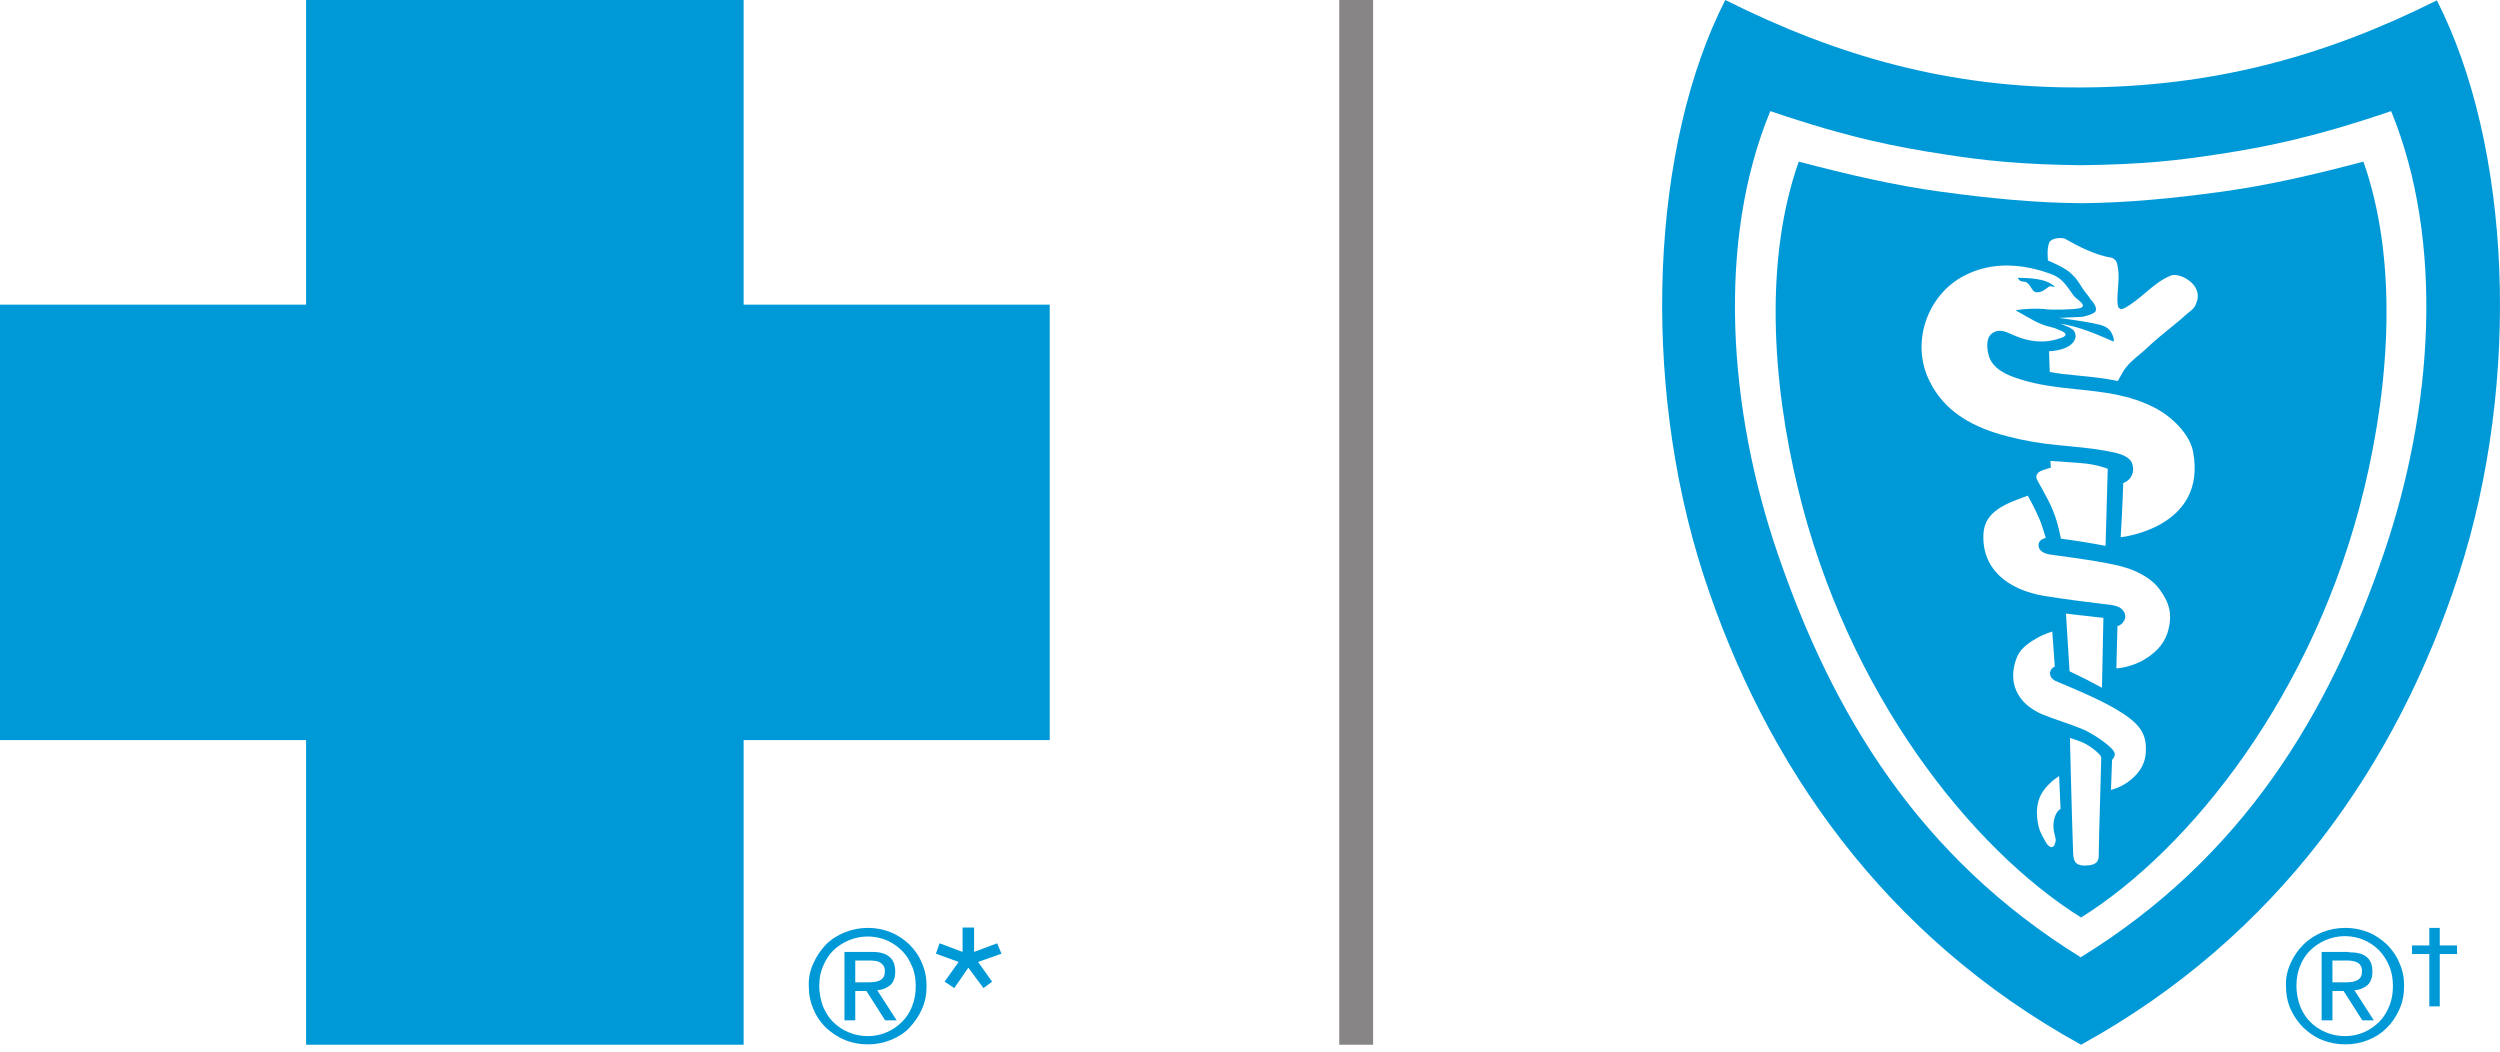 <svg width="240" height="101" viewBox="0 0 240 101" fill="none" xmlns="http://www.w3.org/2000/svg">
<path d="M219.904 92.449C220.215 91.761 220.63 91.176 221.148 90.66C221.667 90.144 222.289 89.766 222.946 89.49C223.637 89.215 224.363 89.078 225.158 89.078C225.919 89.078 226.645 89.215 227.336 89.49C228.028 89.766 228.615 90.178 229.134 90.66C229.652 91.176 230.067 91.761 230.344 92.449C230.655 93.137 230.793 93.86 230.793 94.651C230.793 95.477 230.655 96.2 230.344 96.888C230.033 97.576 229.652 98.161 229.134 98.677C228.615 99.193 228.028 99.571 227.336 99.847C226.645 100.122 225.919 100.259 225.158 100.259C224.398 100.259 223.637 100.122 222.946 99.847C222.254 99.571 221.667 99.159 221.148 98.677C220.63 98.161 220.215 97.576 219.904 96.888C219.592 96.2 219.454 95.443 219.454 94.651C219.42 93.86 219.592 93.137 219.904 92.449ZM220.802 96.578C221.044 97.163 221.356 97.679 221.77 98.092C222.185 98.505 222.669 98.849 223.257 99.09C223.81 99.331 224.432 99.468 225.124 99.468C225.781 99.468 226.403 99.331 226.956 99.09C227.509 98.849 227.993 98.505 228.408 98.092C228.823 97.679 229.134 97.163 229.376 96.578C229.618 95.993 229.722 95.339 229.722 94.651C229.722 93.998 229.618 93.344 229.376 92.759C229.134 92.174 228.823 91.692 228.408 91.245C227.993 90.832 227.509 90.488 226.956 90.247C226.403 90.007 225.781 89.869 225.124 89.869C224.467 89.869 223.845 90.007 223.257 90.247C222.704 90.488 222.185 90.832 221.77 91.245C221.356 91.658 221.01 92.174 220.802 92.759C220.56 93.344 220.457 93.963 220.457 94.651C220.457 95.339 220.595 95.993 220.802 96.578ZM225.469 91.417C226.265 91.417 226.818 91.555 227.198 91.864C227.578 92.174 227.751 92.656 227.751 93.275C227.751 93.86 227.578 94.307 227.267 94.582C226.921 94.858 226.541 95.03 226.023 95.064L227.889 97.954H226.783L224.985 95.133H223.914V97.954H222.877V91.383H225.469V91.417ZM225.02 94.307C225.262 94.307 225.469 94.307 225.677 94.273C225.884 94.273 226.057 94.204 226.23 94.135C226.403 94.066 226.507 93.963 226.61 93.826C226.714 93.688 226.749 93.481 226.749 93.206C226.749 93 226.714 92.793 226.61 92.69C226.541 92.552 226.403 92.449 226.265 92.38C226.126 92.312 225.988 92.277 225.781 92.243C225.608 92.209 225.435 92.209 225.262 92.209H223.914V94.307H225.02Z" fill="#0099D8"/>
<path d="M233.213 91.589H231.554V90.763H233.213V89.078H234.216V90.763H235.875V91.589H234.216V96.612H233.213V91.589Z" fill="#0099D8"/>
<path fill-rule="evenodd" clip-rule="evenodd" d="M236.013 55.222C230.102 73.388 218.659 89.903 199.783 100.294C180.908 89.903 169.465 73.388 163.553 55.256C157.434 36.402 158.541 13.866 165.628 0C176.414 5.402 187.165 8.464 199.783 8.395C212.402 8.361 223.153 5.436 233.939 0.034C241.026 13.934 242.132 36.402 236.013 55.222ZM228.857 53.089C223.568 68.606 215.271 82.334 199.749 91.899C184.227 82.299 175.93 68.572 170.64 53.089C165.939 39.326 164.763 23.224 169.949 10.666C177.727 13.315 182.291 14.141 186.508 14.795C190.449 15.414 193.976 15.792 199.749 15.861H199.783C205.557 15.792 209.083 15.414 213.024 14.795C217.242 14.141 221.77 13.315 229.549 10.666C234.7 23.224 233.559 39.326 228.857 53.089Z" fill="#0099D8"/>
<path d="M196.741 27.491C196.396 27.731 196.154 27.972 195.773 28.041C195.013 28.179 195.117 27.525 194.598 27.146C194.287 26.906 193.976 27.215 193.699 26.665C194.805 26.699 196.465 26.699 197.294 27.559C197.191 27.525 196.81 27.456 196.741 27.491Z" fill="#0099D8"/>
<path fill-rule="evenodd" clip-rule="evenodd" d="M199.783 88.08C210.293 81.508 222.22 66.576 226.956 46.93C229.48 36.505 230.171 24.807 226.887 15.517C222.185 16.756 217.795 17.788 213.266 18.407C208.737 19.027 204.243 19.474 199.818 19.508H199.783C195.358 19.474 190.864 19.027 186.336 18.407C181.807 17.788 177.416 16.756 172.68 15.517C169.396 24.807 170.087 36.505 172.611 46.93C177.347 66.576 189.274 81.508 199.783 88.08ZM188.583 26.458C185.022 28.282 183.397 32.892 185.229 36.574C186.681 39.567 189.481 41.081 192.8 41.907C194.39 42.32 195.808 42.56 197.571 42.732C197.937 42.77 198.294 42.804 198.647 42.838C200.226 42.989 201.699 43.13 203.31 43.524C203.725 43.627 204.416 43.937 204.623 44.349C204.969 45.106 204.762 46.001 203.828 46.38C203.794 48.065 203.586 51.575 203.586 51.575C203.586 51.575 211.918 50.715 210.535 43.352C210.189 41.597 208.392 39.911 206.801 39.12C204.418 37.894 201.921 37.634 199.421 37.373C197.569 37.181 195.716 36.987 193.906 36.402C192.696 36.023 191.245 35.438 190.899 34.062C190.691 33.202 190.691 32.307 191.348 31.929C191.957 31.583 192.47 31.808 193.154 32.109C193.558 32.286 194.021 32.489 194.598 32.617C195.566 32.858 196.638 32.824 197.398 32.583C197.444 32.569 197.493 32.555 197.542 32.541C197.865 32.45 198.237 32.344 198.297 32.135C198.297 31.921 197.962 31.79 197.715 31.694C197.645 31.667 197.582 31.642 197.536 31.619C197.269 31.486 197.022 31.427 196.768 31.365C196.562 31.315 196.351 31.264 196.119 31.172C195.552 30.969 194.971 30.633 194.394 30.299C194.091 30.124 193.789 29.95 193.492 29.796C194.287 29.624 195.67 29.589 196.465 29.692C197.052 29.761 199.057 29.727 199.645 29.589C199.783 29.555 200.06 29.452 199.922 29.211C199.796 29.014 199.632 28.882 199.466 28.748C199.312 28.624 199.156 28.498 199.023 28.316C198.983 28.259 198.943 28.201 198.903 28.144C198.393 27.408 197.884 26.674 197.018 26.355C194.321 25.323 191.279 25.048 188.583 26.458ZM202.342 45.003L202.134 52.401C200.475 52.091 199.403 51.919 197.847 51.712C197.394 49.365 196.835 48.36 195.984 46.833L195.983 46.831L195.982 46.829C195.861 46.612 195.734 46.383 195.6 46.139C195.386 45.743 195.524 45.562 195.607 45.455L195.623 45.433C195.627 45.427 195.631 45.422 195.635 45.416C195.773 45.175 196.88 44.9 196.88 44.9L196.845 44.246C196.845 44.246 197.675 44.315 199.714 44.453C201.27 44.556 202.342 45.003 202.342 45.003ZM190.415 51.196C190.207 54.603 192.731 56.633 196.292 57.217C198.262 57.527 200.094 57.768 202.134 58.009C202.177 58.015 202.232 58.021 202.296 58.028C202.591 58.061 203.072 58.114 203.413 58.284C203.759 58.456 203.966 58.766 204.001 58.972C204.07 59.316 204.001 59.488 203.794 59.764C203.586 60.039 203.275 60.108 203.275 60.108L203.171 64.168C203.171 64.168 204.554 64.099 205.868 63.307C207.147 62.55 207.907 61.587 208.184 60.383C208.53 58.972 208.288 57.871 207.285 56.529C206.628 55.635 205.488 54.981 204.312 54.568C202.731 54.044 199.9 53.658 197.538 53.335C197.265 53.298 196.999 53.262 196.741 53.226C196.361 53.157 195.739 52.951 195.704 52.401C195.635 51.781 196.395 51.644 196.395 51.644C196.395 51.644 196.223 51.059 195.911 50.13C195.704 49.614 195.22 48.547 194.667 47.584C194.53 47.636 194.389 47.688 194.245 47.741C192.574 48.357 190.542 49.106 190.415 51.196ZM201.788 66.025L201.927 59.316C201.287 59.237 200.818 59.187 200.337 59.135C199.779 59.076 199.205 59.014 198.331 58.903L198.677 64.443L200.233 65.2L201.788 66.025ZM193.664 62.998C192.662 65.372 193.561 67.505 196.05 68.572C196.609 68.805 197.281 69.038 197.953 69.272C198.569 69.485 199.185 69.699 199.714 69.913C200.821 70.326 202.86 71.702 202.998 72.287C203.102 72.631 202.757 72.941 202.757 72.941L202.653 75.831C202.653 75.831 203.724 75.59 204.589 74.833C205.418 74.145 206.041 73.251 206.006 71.84C206.006 70.292 205.28 69.328 203.033 68.021C201.468 67.117 199.392 66.242 197.807 65.573C197.642 65.504 197.482 65.437 197.329 65.372C197.191 65.303 196.638 64.993 196.845 64.408C196.949 64.099 197.26 63.995 197.26 63.995L197.018 60.624C197.018 60.624 196.154 60.899 195.566 61.243C195.013 61.553 194.045 62.138 193.664 62.998ZM201.597 72.489C201.672 72.581 201.719 72.639 201.719 72.838C201.694 73.844 201.656 75.17 201.617 76.512C201.548 78.886 201.477 81.314 201.477 82.127C201.477 82.678 201.27 83.056 200.267 83.091C199.403 83.125 199.057 82.85 199.023 81.956C198.885 78.102 198.712 70.842 198.712 70.842C198.712 70.842 199.783 71.152 200.302 71.462L200.317 71.471C200.506 71.584 201.076 71.923 201.547 72.425C201.564 72.449 201.581 72.469 201.597 72.489ZM202.826 24.772C203.192 25.037 203.205 25.111 203.298 25.607L203.31 25.667C203.433 26.281 203.377 27.03 203.324 27.73C203.273 28.403 203.226 29.03 203.344 29.452C203.482 29.727 203.724 29.692 203.932 29.589C204.683 29.184 205.32 28.646 205.95 28.114C206.713 27.47 207.464 26.835 208.391 26.458C209.187 26.114 211.434 27.25 210.915 28.901C210.721 29.509 210.571 29.629 210.25 29.884C210.172 29.947 210.084 30.017 209.982 30.105C209.517 30.537 208.977 30.975 208.397 31.445C207.682 32.025 206.908 32.652 206.144 33.374C205.873 33.633 205.602 33.859 205.338 34.078C204.761 34.557 204.22 35.006 203.794 35.714C203.655 35.954 203.31 36.574 203.31 36.574C202.025 36.306 200.719 36.177 199.497 36.056C198.517 35.959 197.592 35.867 196.776 35.714L196.707 33.718C196.707 33.718 199.057 33.684 199.265 32.307C199.265 32.239 199.23 31.791 198.954 31.619C198.687 31.413 198.142 31.207 197.882 31.108C197.839 31.092 197.803 31.079 197.778 31.069C199.541 31.344 201.097 31.998 202.895 32.789C203.033 32.583 202.722 31.929 202.584 31.757C202.342 31.482 202.065 31.275 201.408 31.138C200.302 30.862 197.64 30.518 197.64 30.518C197.64 30.518 198.608 30.484 199.887 30.415C200.44 30.312 201.028 30.105 201.166 29.899C201.304 29.624 201.132 29.176 200.717 28.764C200.599 28.569 200.471 28.407 200.344 28.247C200.246 28.125 200.15 28.003 200.06 27.869C199.966 27.753 199.865 27.593 199.753 27.416C199.534 27.071 199.274 26.663 198.954 26.39C198.366 25.701 196.603 25.013 196.603 25.013C196.603 25.013 196.465 23.809 196.741 23.259C196.949 22.846 197.917 22.777 198.228 22.915C199.507 23.637 201.028 24.463 202.826 24.772ZM196.754 75.234L196.776 75.212C197.075 74.914 197.375 74.707 197.541 74.593C197.625 74.535 197.675 74.501 197.675 74.489L197.813 77.655C197.813 77.655 197.294 77.895 197.156 78.893C197.077 79.46 197.178 79.85 197.26 80.169C197.322 80.411 197.374 80.612 197.329 80.82C197.156 81.611 196.672 81.371 196.361 80.786C196.318 80.707 196.277 80.633 196.237 80.562C195.891 79.942 195.659 79.526 195.566 78.446C195.396 76.584 196.297 75.688 196.754 75.234Z" fill="#0099D8"/>
<path d="M131.818 0H128.568V100.294H131.818V0Z" fill="#888587"/>
<path d="M78.095 92.449C78.406 91.761 78.821 91.176 79.305 90.66C79.823 90.144 80.446 89.766 81.137 89.49C81.829 89.215 82.555 89.078 83.315 89.078C84.076 89.078 84.802 89.215 85.493 89.49C86.184 89.766 86.772 90.178 87.291 90.66C87.809 91.176 88.224 91.761 88.501 92.449C88.812 93.137 88.95 93.86 88.95 94.651C88.95 95.477 88.812 96.2 88.501 96.888C88.189 97.576 87.775 98.161 87.291 98.677C86.807 99.193 86.184 99.571 85.493 99.847C84.802 100.122 84.076 100.26 83.315 100.26C82.555 100.26 81.794 100.122 81.137 99.847C80.446 99.571 79.858 99.159 79.305 98.677C78.786 98.161 78.371 97.576 78.095 96.888C77.784 96.2 77.645 95.443 77.645 94.651C77.611 93.86 77.784 93.137 78.095 92.449ZM78.994 96.578C79.236 97.163 79.547 97.679 79.962 98.092C80.377 98.505 80.861 98.849 81.448 99.09C82.001 99.331 82.624 99.468 83.315 99.468C83.972 99.468 84.594 99.331 85.147 99.09C85.7 98.849 86.184 98.505 86.599 98.092C87.014 97.679 87.36 97.163 87.567 96.578C87.809 95.993 87.913 95.339 87.913 94.651C87.913 93.998 87.809 93.344 87.567 92.793C87.325 92.209 87.014 91.692 86.599 91.279C86.184 90.867 85.7 90.523 85.147 90.282C84.594 90.041 83.972 89.903 83.315 89.903C82.658 89.903 82.036 90.041 81.448 90.282C80.895 90.523 80.377 90.867 79.962 91.279C79.547 91.692 79.236 92.209 78.994 92.793C78.752 93.378 78.648 93.998 78.648 94.651C78.648 95.339 78.786 95.993 78.994 96.578ZM83.661 91.383C84.456 91.383 85.009 91.52 85.389 91.864C85.77 92.174 85.942 92.656 85.942 93.275C85.942 93.86 85.77 94.307 85.458 94.582C85.113 94.858 84.698 95.03 84.214 95.064L86.081 97.954H84.975L83.177 95.133H82.105V97.954H81.068V91.383H83.661ZM83.211 94.307C83.453 94.307 83.661 94.307 83.868 94.273C84.076 94.273 84.249 94.204 84.421 94.135C84.594 94.066 84.698 93.963 84.802 93.826C84.905 93.688 84.94 93.481 84.94 93.206C84.94 93 84.905 92.828 84.802 92.69C84.698 92.552 84.594 92.449 84.456 92.38C84.318 92.312 84.179 92.243 83.972 92.243C83.799 92.209 83.626 92.209 83.453 92.209H82.105V94.307H83.211Z" fill="#0099D8"/>
<path d="M95.726 90.557L96.141 91.555L93.894 92.346L95.242 94.238L94.412 94.858L92.96 92.897L91.612 94.858L90.679 94.238L92.027 92.346L89.849 91.555L90.195 90.557L92.407 91.383V89.043H93.513V91.383L95.726 90.557Z" fill="#0099D8"/>
<path d="M100.773 29.245H71.388V0H29.385V29.245H0V71.049H29.385V100.294H71.388V71.049H100.773V29.245Z" fill="#0099D8"/>
</svg>

